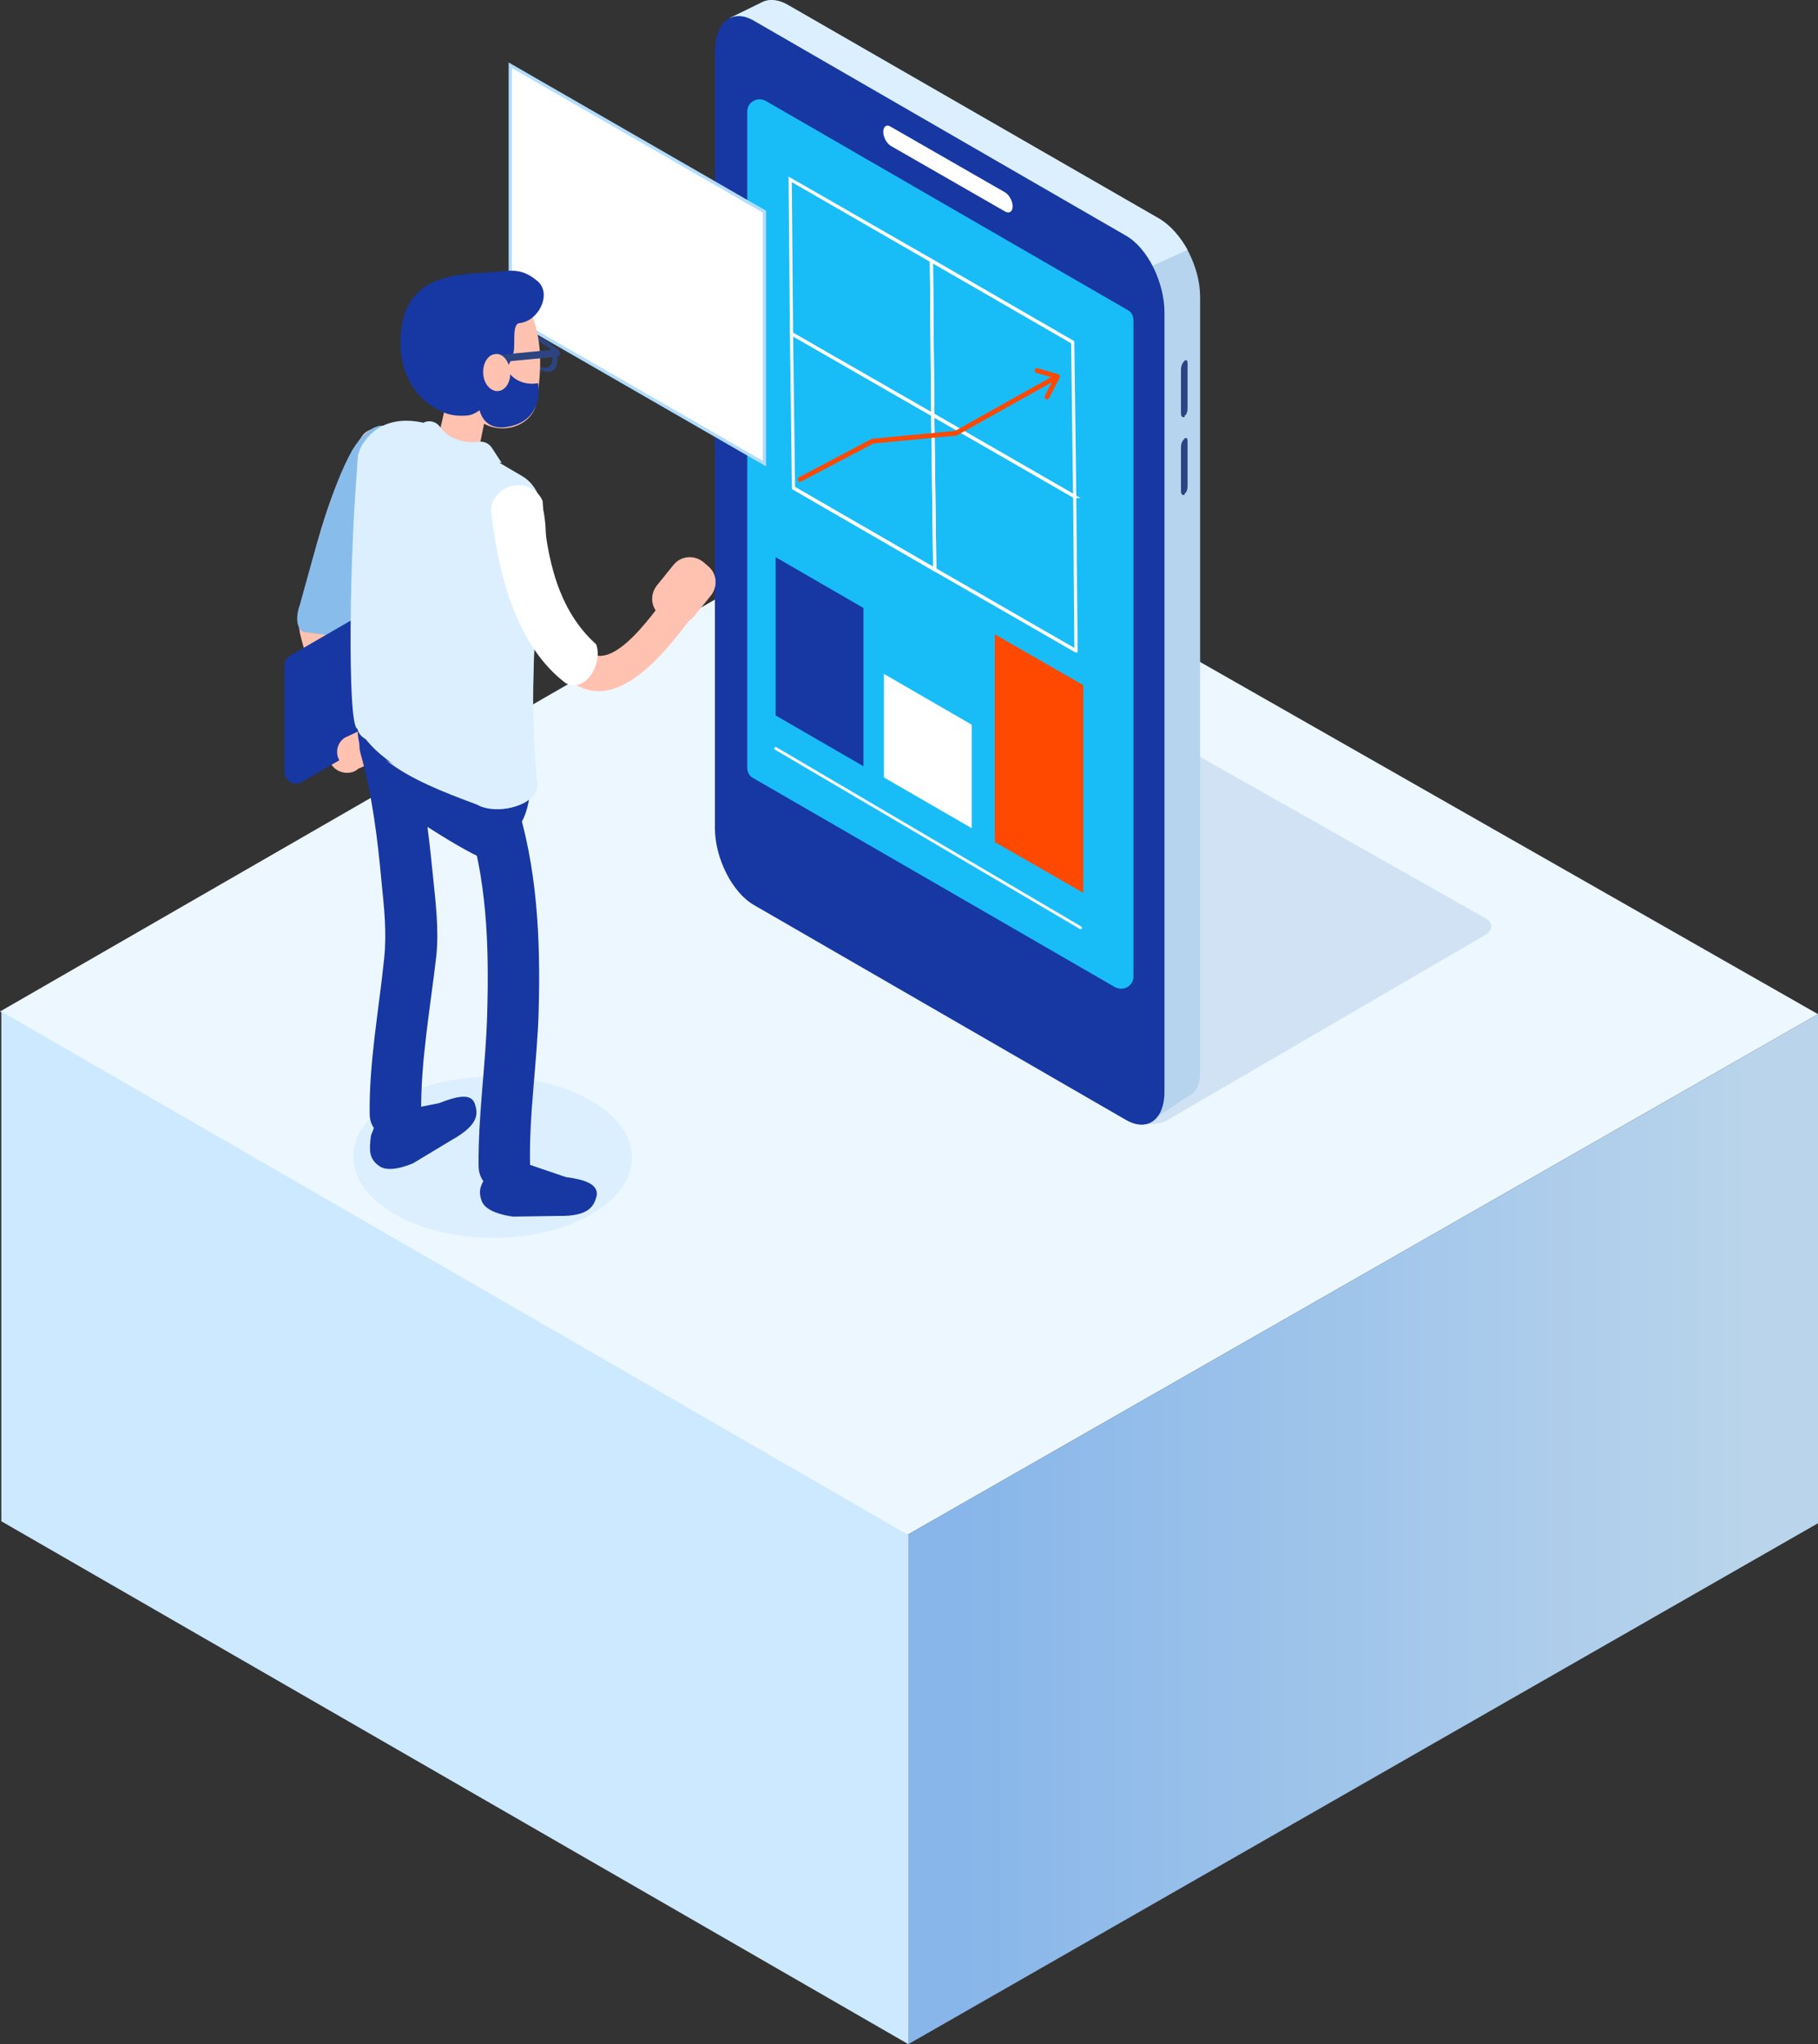 <svg width="380" height="427" fill="none" xmlns="http://www.w3.org/2000/svg"><rect width="100%" height="100%" fill="#333333" stroke="none"/><g clip-path="url(#clip0)"><path d="M189.586 320.663L0 211.296l188.482-108.54L380 211.847 189.586 320.663z" fill="#EDF7FF"/><path d="M189.586 320.663L189.862 427 380 318.184V211.847L189.586 320.663z" fill="url(#paint0_linear)"/><path d="M.276 211.296v106.475L189.862 427V320.663L.276 211.296z" fill="#CCE9FF"/><path opacity=".4" d="M237.603 234.299l-66.368-37.466-8.279-84.573c1.793-1.102 4.691-1.24 6.347-.276l141.292 79.89c1.656.965 1.518 2.618-.413 3.582l-66.231 38.567c-1.794.965-4.692 1.102-6.348.276z" fill="#A8C4E5"/><path d="M241.881 233.335l-77.269-47.383c-4.692-2.618-8.417-9.918-8.417-16.116V7.438c0-6.198 3.725-9.091 8.417-6.336l77.821 44.766c4.691 2.617 8.417 9.917 8.417 16.116v161.571c0 4.132-1.242 4.821-3.864 6.336l-5.105 3.444z" fill="#B6D4ED"/><path d="M192.898 77.273s-36.703 98.623-36.703 92.425L152.607 3.719l6.761-3.306c1.38-.689 3.312-.55 5.244.551l77.821 44.766c2.208 1.378 4.277 3.72 5.795 6.474l-55.33 25.07z" fill="#DBEFFF"/><path d="M235.258 233.886l-77.546-44.766c-4.691-2.617-8.278-9.918-8.278-16.116V10.744c0-6.199 3.725-9.091 8.278-6.336l77.546 44.766c4.691 2.617 8.141 9.917 8.141 16.116v162.397c.138 6.061-3.45 8.954-8.141 6.199z" fill="#1737A2"/><path d="M246.848 77.135v9.23c0 .688.414.963.828.688l-.138-.138c.552-.275.69-1.102.69-1.653v-9.228c0-.69-.138-.965-.69-.69v.139c-.414.275-.69 1.102-.69 1.652zm0 16.254v9.229c0 .688.414.964.828.688l-.138-.137c.552-.276.69-1.102.69-1.653v-9.229c0-.689-.138-.964-.69-.689v.138c-.414.275-.69.964-.69 1.653z" fill="#2C4482"/><path d="M233.05 206.2l-75.613-43.664c-.828-.414-1.242-1.24-1.242-2.204V23.279c0-1.929 2.069-3.169 3.863-2.204l75.614 43.664c.828.413 1.242 1.24 1.242 2.204v137.053c0 1.928-2.07 3.168-3.864 2.204z" fill="#18BDF7"/><path d="M210.145 44.215l-24.008-13.774c-.828-.551-1.518-1.79-1.518-2.893 0-1.102.69-1.653 1.518-1.102l24.008 13.775c.828.55 1.518 1.79 1.518 2.892 0 1.102-.69 1.515-1.518 1.102z" fill="#fff"/><path d="M162.128 156.337l63.747 37.466" stroke="#fff" stroke-width=".584" stroke-miterlimit="10" stroke-linecap="round" stroke-linejoin="round"/><path d="M180.479 160.056l-18.351-10.606v-33.058l18.351 10.606v33.058z" fill="#1737A2"/><path d="M203.108 173.004l-18.351-10.606v-21.626l18.351 10.606v21.626z" fill="#fff"/><path d="M226.427 186.503l-18.489-10.606v-43.389l18.489 10.606v43.389z" fill="#FF4800"/><path d="M165.163 37.466l59.056 34.022m-58.78-1.79l59.194 34.022m-58.78-1.791l59.056 34.022M194.967 86.64l-29.528-16.943-.276-32.231 29.528 16.942.276 32.232z" stroke="#fff" stroke-width=".664" stroke-miterlimit="10"/><path d="M224.633 103.72l-29.666-17.08-.276-32.232 29.528 17.08.414 32.232zm-29.252 15.289l-29.528-17.08-.414-32.231 29.528 16.942.414 32.369z" stroke="#fff" stroke-width=".664" stroke-miterlimit="10"/><path d="M224.909 135.951l-29.528-16.942-.414-32.37 29.666 17.081.276 32.231zm-29.528-16.942l-29.528-17.08m29.528 17.08l29.528 16.942" stroke="#fff" stroke-width=".664" stroke-miterlimit="10"/><path d="M167.233 100.138l15.178-7.989 17.386-1.653 20.421-11.432" stroke="#FF4800" stroke-miterlimit="10" stroke-linecap="round" stroke-linejoin="round"/><path d="M216.768 77.41l4.278 1.24-2.208 4.27" stroke="#FF4800" stroke-miterlimit="10" stroke-linecap="round" stroke-linejoin="round"/><path d="M159.782 44.215l-53.123-30.579v52.618l53.123 30.579V44.215z" fill="#fff" stroke="#B3DDFF" stroke-width=".679" stroke-miterlimit="10"/><path d="M132.07 241.893c.05-9.281-12.944-16.875-29.023-16.962-16.08-.087-29.155 7.366-29.205 16.647-.05 9.281 12.943 16.875 29.023 16.962 16.079.087 29.154-7.366 29.205-16.647z" fill="#DBEFFF"/><path d="M91.757 230.442l-12.556 2.48-1.656 4.27c-.413 3.168-.413 4.821 1.656 6.336 1.794 1.377 5.244.275 7.175-.551l8.003-4.821c5.933-3.306 5.52-5.647 4.83-7.714-.828-2.066-3.588-1.515-7.452 0zm26.493 15.428l-12.143-4.133-3.587 2.893c-1.932 2.479-2.76 3.857-1.794 6.336.828 2.066 4.416 2.893 6.485 3.168l9.383-.138c6.761.138 7.589-2.204 8.141-4.27.276-2.341-2.346-3.305-6.485-3.856z" fill="#1737A2"/><path d="M75.614 91.185c-6.761 10.331-9.797 23.416-12.557 35.4-.552 2.617-.828 4.132-.138 6.611 2.208 8.403 4.83 16.116 5.796 24.932.551 4.408 7.45 4.408 6.899 0-.966-8.127-2.484-16.116-5.106-23.83-.552-1.515-.966-2.892-1.517-4.27.551 1.378-.138 2.342.138 1.102.137-.688.275-1.515.413-2.204 2.622-11.432 5.382-24.242 11.867-34.16 2.76-3.719-3.312-7.3-5.795-3.58z" fill="#FFC2B0"/><path d="M73.682 93.94c-4.553 7.989-8.003 21.626-11.039 32.507-1.104 3.031-.414 5.785 1.518 5.648l6.347.826c1.518-.138 4.554-3.581 5.382-6.061l8.14-27.961c1.38-4.546.414-8.402-2.207-9.091l-.552-.138c-.552-1.377-4.14-1.377-7.59 4.27z" fill="#88BDEB"/><path d="M95.207 144.767l-32.15 18.595c-1.517.964-3.587-.276-3.587-2.066v-22.314c0-.827.414-1.653 1.242-2.066l32.15-18.596c1.517-.964 3.587.276 3.587 2.067v22.314c0 .826-.414 1.653-1.242 2.066z" fill="#1737A2"/><path d="M83.065 138.431c0 2.617-1.794 5.785-4.14 7.025-2.207 1.239-4.14.275-4.14-2.342s1.794-5.785 4.14-7.025c2.346-1.24 4.14-.275 4.14 2.342z" fill="#fff"/><path d="M77.821 159.23l-2.345 1.102c-1.794.826-4.002 0-4.692-1.791-.828-1.791 0-3.994 1.794-4.683l2.346-1.102c1.793-.827 4.001 0 4.691 1.791.828 1.653 0 3.856-1.794 4.683z" fill="#FFC2B0"/><path opacity=".46" d="M105.004 68.733v1.378s.138 3.994-3.726 1.928c-3.863-2.066-3.725-7.025-3.725-7.025s2.897-.413 7.451 3.72z" fill="#fff"/><path d="M101.278 72.039c5.105 2.617 4.967-1.928 4.967-1.928l-.137-1.516c-5.658-4.82-9.245-4.683-9.245-4.683s-.69 5.51 4.415 8.127zm-3.587-6.887s2.897-.138 7.313 3.581v1.102s.138 3.444-3.588 1.515c-3.863-1.928-3.725-6.198-3.725-6.198z" fill="#513554"/><path d="M108.039 70.937l-3.035-1.377-.138-1.653 3.035 1.377.138 1.653zM97 65.152l-.551-.275c-.276-.138-.552-.551-.552-.965 0-.413.138-.55.414-.413l.552.276c.276.137.552.55.552.964.138.413-.138.55-.414.413zm19.594 8.953l-.552-.275c-.276-.138-.552-.551-.552-.965 0-.413.138-.55.414-.413l.552.276c.276.138.552.55.552.964.138.413-.138.55-.414.413z" fill="#513554"/><path d="M116.18 72.728s-4.001-3.72-9.245-3.857l.138 1.515s.69 4.821 5.796 6.887c5.105 2.067 3.311-4.545 3.311-4.545zm-3.449 3.857c-3.726-1.515-4.278-5.097-4.278-5.097l-.276-1.24c4.002 0 7.175 2.893 7.175 2.893s1.104 4.821-2.621 3.444z" fill="#2C4482"/><path d="M109.143 72.315c-.138-.138-.138-.276-.138-.414l.966-.964c.138-.138.276 0 .414.138.138.138.138.275.138.413l-.966.964c-.138.138-.414 0-.414-.137z" fill="#2C4482"/><path d="M98.243 67.218c-.138-.138-.138-.275-.138-.413l.965-.964c.139-.138.276 0 .414.138.138.137.138.275.138.413l-.966.964c-.137 0-.275 0-.413-.138z" fill="#FCFEFF"/><path d="M97.139 169.56c4.691 13.499 5.105 28.1 4.691 42.287-.276 10.606-1.932 21.212-1.794 31.819.138 6.887 11.039 7.024 10.763 0-.276-10.882 1.518-21.901 1.794-32.645.413-14.739-.276-30.166-4.968-44.353-2.345-6.474-12.832-3.719-10.486 2.892zm-21.801-12.259c2.483 8.816 3.587 17.907 4.415 26.998.552 5.372 1.104 10.468.552 15.84-1.104 10.744-3.174 21.763-3.036 32.507 0 6.887 10.9 7.025 10.763 0-.138-11.019 1.932-22.176 3.174-33.058.551-5.509-.139-10.881-.69-16.391-.966-9.642-2.07-19.422-4.692-28.788-1.931-6.612-12.28-3.719-10.486 2.892z" fill="#1737A2"/><path d="M84.168 171.626c.966 1.102-3.311-4.27-2.07-3.581 2.622 1.653 17.662 11.846 20.836 11.846 3.725 0 1.518-3.581 4.415-6.061 2.622-2.341 3.312-6.336 3.588-9.779.138-.965.138-2.067-.276-2.893-.414-.964-1.242-1.653-2.208-2.342-6.623-5.096-19.87-17.493-29.114-13.498-10.762 4.545.138 20.936 4.83 26.308z" fill="#1737A2"/><path d="M76.442 91.874c-1.932 2.48-1.794 4.132-1.656 7.576.138 3.443 2.345 6.336 5.657 7.3l33.391 9.366s1.932-12.81-4.691-16.666c-3.587-2.067-9.107-5.372-13.384-7.99-6.347-4.132-14.764-5.51-19.317.414z" fill="#DBEFFF"/><path d="M91.62 91.323l2.897-12.535 7.589 5.234-2.346 11.433c-.138 1.79-8.693.276-8.14-4.132z" fill="#FFC2B0"/><path d="M96.31 60.469s-7.726-5.372-7.726 7.713c0 9.091 5.52 16.942 12.97 20.524 4.691 2.204 10.349-.551 10.625-5.097 1.103-6.611 1.103-12.672-1.104-18.044.276-5.51-3.45-3.443-9.935-3.857l-4.83-1.24z" fill="#FFC2B0"/><path d="M91.895 85.676s-8.968-3.306-8.14-15.84c.965-13.5 13.384-12.398 20.283-13.086 3.035-.276 5.243-.689 8.417 2.066 2.897 2.617.138 8.264-3.864 8.678-1.656.137-.828 4.545-1.242 6.06-.552 2.617-2.207 3.995-2.897 6.612-.552 2.48-4.14 6.336-6.623 6.612-4.002.413-5.934-1.102-5.934-1.102z" fill="#1737A2"/><path d="M74.648 152.205c-2.07-.827-1.656-37.328.276-57.576l37.669 17.906c-.138 17.218-2.346 30.717-.276 51.653l-37.67-11.983z" fill="#DBEFFF"/><path d="M99.76 167.908c-9.245-3.444-18.213-7.163-23.319-13.499-2.621-1.515-2.207-4.132.69-5.785 2.898-1.653 7.451-1.929 10.073-.414l23.319 13.499c2.621 1.515 2.207 4.132-.69 5.785-3.036 1.791-7.589 1.929-10.073.414z" fill="#DBEFFF"/><path d="M112.593 112.535l-6.21-2.892c-.275 16.804-2.345 30.165-.275 50.826h-.138c0 1.102-.828 2.342-2.484 3.306-2.898 1.653-7.451 1.929-10.073.413-4.415-1.653-8.83-3.305-12.694-5.372 5.105 3.995 11.866 6.612 18.903 9.229 2.622 1.515 7.037 1.24 10.073-.413 1.656-.964 2.484-2.204 2.484-3.306h.138c-2.07-21.074 0-34.573.276-51.791z" fill="#DBEFFF"/><path d="M116.318 74.518l-11.452 1.102c-.414 0-.828-.275-.828-.688 0-.414.276-.827.69-.827l11.452-1.102c.414 0 .828.276.828.689.138.413-.276.826-.69.826z" fill="#2C4482"/><path d="M104.866 96.695c-8.693-1.24-14.488 4.132-16.558-8.264 1.242-.827 2.898-.414 3.725.826 1.518 2.204 4.692 3.444 8.141 3.03 1.104-.138 2.07.413 2.622 1.24l2.07 3.168z" fill="#DCEFFF"/><path d="M106.245 107.99c.552 7.162 1.794 13.774 4.692 20.386 2.208 4.683 4.415 11.57 9.107 14.462 10.624 6.75 21.801-10.468 26.906-17.08 2.76-3.581-3.312-7.024-6.071-3.443-2.898 3.719-13.246 19.972-18.628 12.948-5.795-7.576-8.279-18.045-8.968-27.273-.414-4.408-7.451-4.546-7.038 0z" fill="#FFC2B0"/><path d="M102.796 107.852c2.07 17.769 7.727 29.063 15.454 34.849 4.139 2.204 7.865-4.133 6.347-8.127-7.727-6.887-10.487-17.631-11.176-29.89-.966-2.479-3.864-3.857-6.624-3.168-2.897.964-4.691 3.581-4.001 6.336z" fill="#fff"/><path d="M137.981 128.513l.966.827c1.932 1.515 4.691 1.239 6.209-.689l3.45-4.27c1.517-1.929 1.241-4.683-.69-6.199l-.966-.826c-1.932-1.515-4.691-1.24-6.209.689l-3.45 4.27c-1.518 1.928-1.242 4.683.69 6.198z" fill="#FFC2B0"/><path d="M100.174 81.268c-.414.275-1.38 9.366 6.21 7.851 7.588-1.515 6.071-9.09 6.071-9.09s-6.071 1.514-7.727-5.924c-1.656-7.438-4.554 7.163-4.554 7.163z" fill="#1737A2"/><path d="M106.659 77.549c.138 2.204-.966 3.994-2.483 4.132h-.552c-1.38-.275-2.484-1.653-2.622-3.581-.138-2.204.966-3.995 2.484-4.132 1.518-.276 2.897 1.377 3.173 3.58z" fill="#FFC2B0"/></g><defs><linearGradient id="paint0_linear" x1="189.637" y1="319.384" x2="379.955" y2="319.384" gradientUnits="userSpaceOnUse"><stop offset=".059" stop-color="#88B6EA"/><stop offset=".941" stop-color="#BAD5EB"/></linearGradient><clipPath id="clip0"><path fill="#fff" d="M0 0h380v427H0z"/></clipPath></defs></svg>